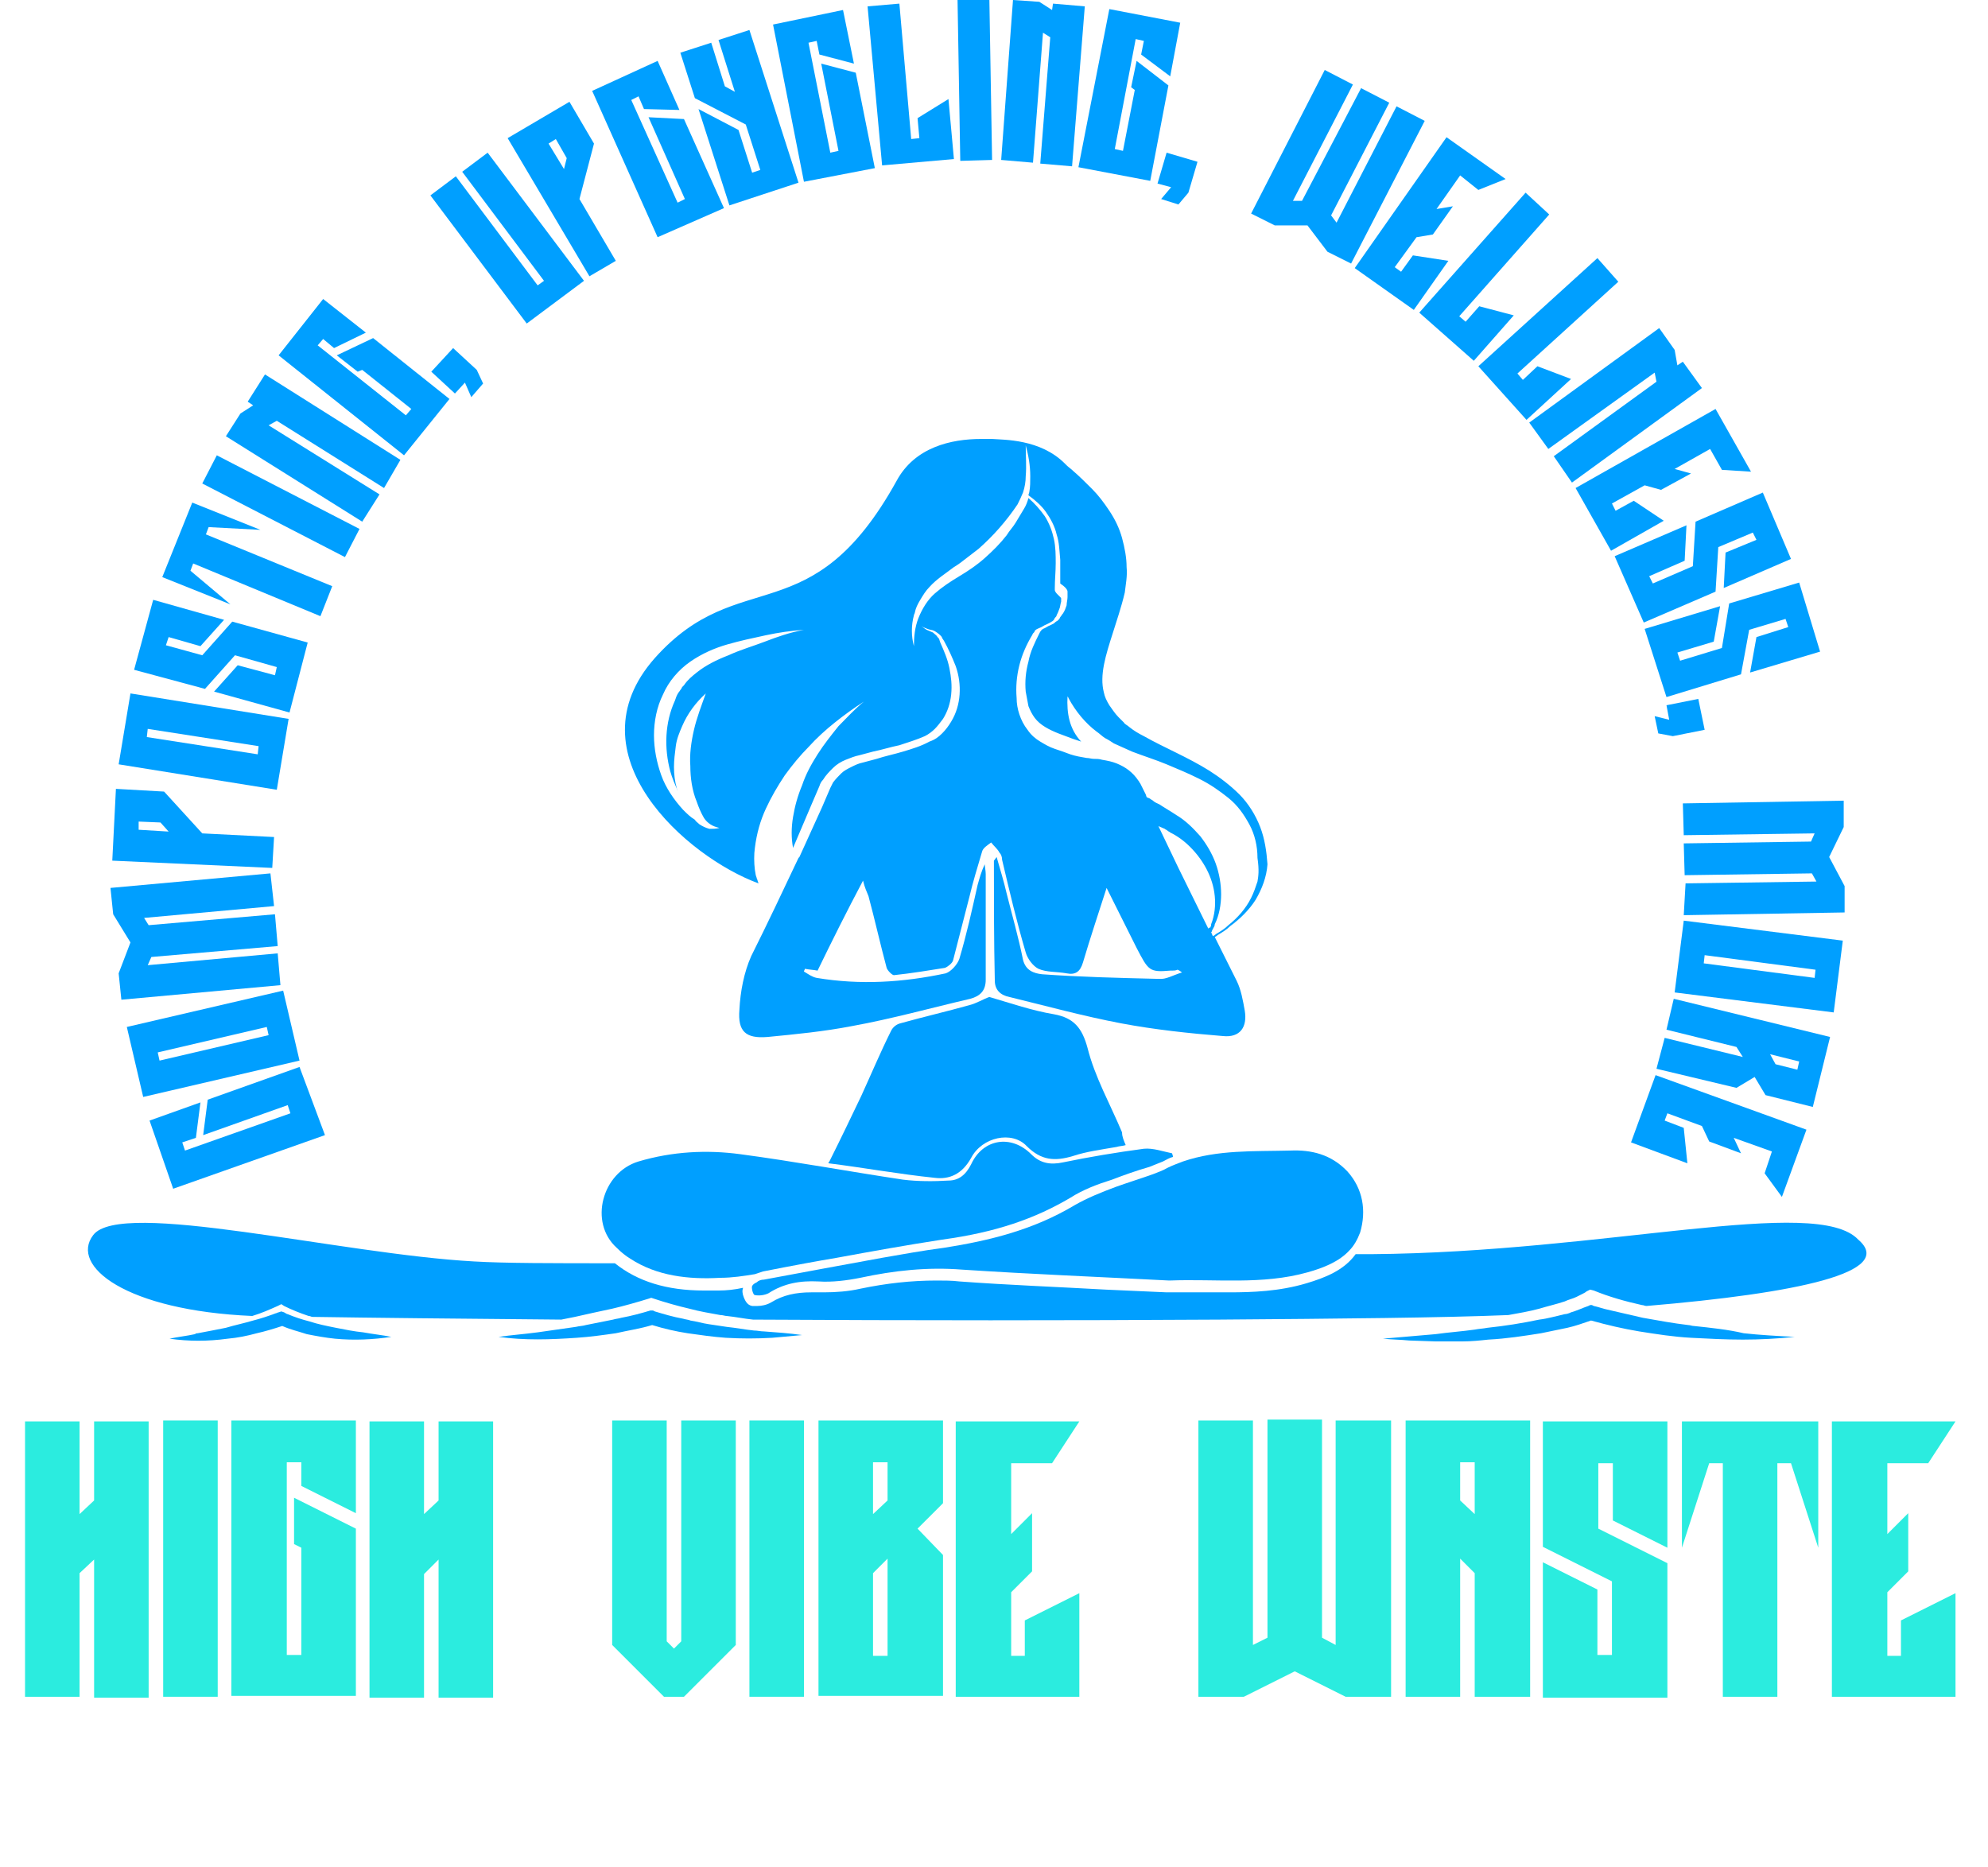 <svg xmlns="http://www.w3.org/2000/svg" version="1.1" xmlns:xlink="http://www.w3.org/1999/xlink" width="231" height="217"><svg width="231" height="217" viewBox="0 0 231 217" fill="none" xmlns="http://www.w3.org/2000/svg">
<g clip-path="url(#clip0_4694_5898)">
<path d="M37.76 131.907L20.123 138.138L17.377 130.217L23.291 128.105L22.763 132.223L21.179 132.751L21.496 133.702L33.747 129.372L33.43 128.421L23.608 131.907L24.136 127.788L34.803 123.986L37.76 131.907Z" fill="#009FFF"></path>
<path d="M34.803 123.247L16.638 127.471L14.737 119.339L32.902 115.115L34.803 123.247ZM18.328 122.296L18.539 123.247L31.212 120.29L31.001 119.339L18.328 122.296Z" fill="#009FFF"></path>
<path d="M31.846 105.293L16.744 106.666L17.272 107.511L31.951 106.243L32.268 109.94L17.588 111.207L17.166 112.158L32.268 110.785L32.585 114.481L14.103 116.171L13.787 113.108L15.159 109.517L13.153 106.243L12.836 103.181L31.423 101.491L31.846 105.293Z" fill="#009FFF"></path>
<path d="M31.635 100.857L13.047 100.012L13.47 91.669L19.067 91.986L23.503 96.844L31.846 97.267L31.635 100.857ZM18.645 95.577L16.11 95.471V96.422L19.595 96.633L18.645 95.577Z" fill="#009FFF"></path>
<path d="M32.163 91.775L13.787 88.818L15.159 80.58L33.536 83.537L32.163 91.775ZM17.166 84.699L17.061 85.65L29.945 87.656L30.05 86.706L17.166 84.699Z" fill="#009FFF"></path>
<path d="M33.641 82.798L24.876 80.369L27.621 77.306L31.951 78.468L32.163 77.518L27.305 76.145L23.82 80.052L15.582 77.834L17.8 69.702L26.037 72.026L23.291 75.088L19.595 74.032L19.278 74.983L23.503 76.145L26.988 72.237L35.753 74.666L33.641 82.798Z" fill="#009FFF"></path>
<path d="M22.341 58.402L30.262 61.571L24.242 61.254L23.925 62.099L38.605 68.118L37.232 71.603L22.447 65.478L22.13 66.323L26.777 70.231L18.856 67.062L22.341 58.402Z" fill="#009FFF"></path>
<path d="M40.083 64.739L23.503 56.184L25.192 52.91L41.773 61.465L40.083 64.739Z" fill="#009FFF"></path>
<path d="M44.625 56.712L32.163 48.897L31.212 49.425L44.097 57.452L42.09 60.62L26.248 50.693L27.938 48.052L29.417 47.102L28.783 46.679L30.79 43.511L46.526 53.438L44.625 56.712Z" fill="#009FFF"></path>
<path d="M46.948 52.91L32.374 41.293L37.549 34.746L42.512 38.653L38.816 40.449L37.549 39.392L36.915 40.132L47.159 48.264L47.793 47.524L42.09 42.983L41.562 43.194L39.133 41.293L43.357 39.287L52.228 46.363L46.948 52.91Z" fill="#009FFF"></path>
<path d="M54.763 46.151L54.024 44.462L52.862 45.729L50.116 43.194L52.651 40.449L55.397 42.983L56.136 44.567L54.763 46.151Z" fill="#009FFF"></path>
<path d="M61.205 37.597L50.011 22.706L52.968 20.488L62.473 33.161L63.212 32.633L53.707 19.96L56.664 17.742L67.859 32.633L61.205 37.597Z" fill="#009FFF"></path>
<path d="M68.492 32.105L58.987 16.053L66.169 11.828L69.02 16.686L67.331 23.128L71.555 30.31L68.492 32.105ZM65.852 18.376L64.585 16.158L63.74 16.686L65.535 19.643L65.852 18.376Z" fill="#009FFF"></path>
<path d="M76.413 27.564L68.809 10.561L76.413 7.076L78.948 12.779L74.829 12.673L74.195 11.195L73.35 11.617L78.737 23.551L79.581 23.128L75.357 13.624L79.476 13.835L84.123 24.185L76.413 27.564Z" fill="#009FFF"></path>
<path d="M84.756 23.868L81.166 12.673L85.812 15.102L87.397 20.066L88.347 19.749L86.657 14.469L80.743 11.406L79.053 6.125L82.644 4.964L84.228 10.033L85.39 10.667L83.489 4.647L87.08 3.485L92.783 21.228L84.756 23.868Z" fill="#009FFF"></path>
<path d="M93.416 21.122L89.826 2.851L97.957 1.162L99.225 7.393L95.212 6.337L94.895 4.752L93.944 4.964L96.479 17.742L97.43 17.531L95.423 7.393L99.436 8.449L101.654 19.538L93.416 21.122Z" fill="#009FFF"></path>
<path d="M104.505 0.422L105.878 16.158L106.829 16.053L106.617 13.729L110.208 11.511L110.842 18.482L102.499 19.221L100.809 0.739L104.505 0.422Z" fill="#009FFF"></path>
<path d="M111.581 18.693L111.264 3.67314e-06L114.961 -0.106L115.278 18.587L111.581 18.693Z" fill="#009FFF"></path>
<path d="M120.875 19.01L122.037 4.33L121.192 3.802L120.03 18.904L116.334 18.587L117.707 7.62939e-06L120.769 0.211L122.248 1.162L122.353 0.422L126.05 0.739L124.571 19.327L120.875 19.01Z" fill="#009FFF"></path>
<path d="M125.31 19.432L128.901 1.056L137.139 2.64L135.977 8.871L132.597 6.337L132.914 4.752L131.964 4.541L129.535 17.32L130.485 17.531L131.858 10.455L131.436 10.139L132.069 7.076L135.766 9.927L133.654 21.016L125.31 19.432Z" fill="#009FFF"></path>
<path d="M134.921 23.128L136.083 21.756L134.499 21.333L135.555 17.742L139.145 18.799L138.089 22.389L136.928 23.762L134.921 23.128Z" fill="#009FFF"></path>
<path d="M154.248 29.254L151.924 26.191H148.122L145.376 24.818L153.931 8.132L157.205 9.822L150.234 23.34H151.29L158.155 10.244L161.429 11.934L154.67 25.029L155.304 25.874L162.274 12.356L165.548 14.046L156.993 30.627L154.248 29.254Z" fill="#009FFF"></path>
<path d="M169.667 20.383L166.921 24.29L168.822 23.973L166.498 27.247L164.597 27.564L162.063 31.049L162.802 31.577L164.175 29.676L168.294 30.31L164.28 36.013L157.416 31.155L168.082 15.947L174.947 20.805L171.779 22.072L169.667 20.383Z" fill="#009FFF"></path>
<path d="M180.016 24.924L169.561 36.752L170.3 37.386L171.884 35.59L175.897 36.647L171.251 41.927L164.914 36.33L177.27 22.389L180.016 24.924Z" fill="#009FFF"></path>
<path d="M188.043 32.739L176.32 43.406L176.954 44.145L178.643 42.561L182.551 44.039L177.376 48.792L171.779 42.561L185.614 29.993L188.043 32.739Z" fill="#009FFF"></path>
<path d="M180.544 53.016L192.478 44.356L192.267 43.3L179.911 52.171L177.693 49.108L192.795 38.125L194.59 40.66L194.907 42.455L195.541 42.033L197.759 45.095L182.657 56.079L180.544 53.016Z" fill="#009FFF"></path>
<path d="M198.709 52.171L194.59 54.495L196.491 55.023L193.006 56.924L191.105 56.396L187.303 58.508L187.726 59.353L189.838 58.191L193.323 60.514L187.198 63.999L183.079 56.712L199.343 47.524L203.462 54.812L200.082 54.6L198.709 52.171Z" fill="#009FFF"></path>
<path d="M187.62 64.633L195.963 61.042L195.752 65.161L191.633 66.957L192.056 67.802L196.703 65.795L197.019 60.62L204.835 57.24L208.108 64.95L200.293 68.329L200.505 64.211L204.095 62.732L203.673 61.887L199.66 63.577L199.343 68.752L191 72.343L187.62 64.633Z" fill="#009FFF"></path>
<path d="M191.105 73.082L199.871 70.442L199.132 74.561L194.907 75.828L195.224 76.778L200.082 75.3L200.927 70.125L209.059 67.696L211.488 75.722L203.356 78.151L204.095 74.032L207.792 72.871L207.475 71.92L203.25 73.188L202.3 78.362L193.64 81.003L191.105 73.082Z" fill="#009FFF"></path>
<path d="M192.267 83.221L193.957 83.643L193.64 81.953L197.336 81.214L198.076 84.805L194.379 85.544L192.689 85.227L192.267 83.221Z" fill="#009FFF"></path>
<path d="M195.858 102.653L211.066 102.441L210.537 101.491L195.752 101.702L195.647 98.006L210.432 97.795L210.854 96.844L195.647 97.055L195.541 93.359L214.234 93.042V96.105L212.544 99.59L214.339 102.97V106.032L195.647 106.349L195.858 102.653Z" fill="#009FFF"></path>
<path d="M195.647 106.983L214.128 109.306L213.072 117.649L194.59 115.326L195.647 106.983ZM210.854 113.636L210.96 112.686L198.076 110.996L197.97 111.946L210.854 113.636Z" fill="#009FFF"></path>
<path d="M193.429 120.606L202.511 122.824L201.772 121.662L193.64 119.656L194.485 116.065L212.65 120.501L210.643 128.633L205.151 127.26L203.884 125.148L201.772 126.415L192.478 124.197L193.429 120.606ZM206.313 123.669L208.848 124.303L209.059 123.352L205.679 122.507L206.313 123.669Z" fill="#009FFF"></path>
<path d="M205.891 133.808L201.455 132.223L202.3 134.019L198.604 132.646L197.759 130.85L193.746 129.372L193.429 130.217L195.646 131.062L196.069 135.18L189.521 132.751L192.373 124.936L209.904 131.273L207.052 139.088L205.046 136.342L205.891 133.808Z" fill="#009FFF"></path>
<path d="M133.654 87.656C133.548 87.656 133.442 87.55 133.337 87.55C131.436 86.389 129.324 85.438 127.106 85.016C128.373 86.283 129.64 87.445 130.908 88.712C131.753 88.607 132.703 88.29 133.654 87.656Z" fill="url(#paint0_linear_4694_5898)"></path>
<path d="M106.301 78.996C106.406 78.996 106.406 78.996 106.512 78.996C106.618 78.891 106.829 78.679 106.934 78.574C107.568 77.834 108.202 76.673 108.307 75.722C108.518 74.349 108.624 73.082 108.835 71.709C108.096 71.392 107.462 70.97 106.829 70.442C106.406 70.231 105.984 70.125 105.561 70.019C103.872 69.808 102.182 69.702 100.492 69.491C99.33 69.386 97.746 70.653 97.852 71.815C97.852 72.026 98.063 72.132 98.169 72.237C98.802 72.554 99.542 72.871 100.175 73.188C100.598 73.399 101.337 73.399 101.231 73.927C101.126 74.349 100.492 74.666 99.964 74.877C99.859 74.877 99.647 74.877 99.436 74.877C98.274 74.455 97.852 73.399 97.43 72.448C97.218 71.92 97.007 71.709 96.373 71.92C95.74 72.132 95.74 72.554 95.845 73.082C96.056 73.716 96.056 74.244 95.951 74.877C95.951 75.194 95.74 75.617 95.423 75.722C95.106 75.828 94.895 75.405 94.684 75.194C94.261 74.877 94.156 74.455 93.944 73.927C93.627 73.082 93.311 72.343 92.677 71.815C92.36 71.498 88.558 69.808 88.136 69.808C87.08 69.808 86.024 70.547 85.812 71.709C85.601 72.659 86.657 72.343 87.08 72.659H87.185C88.241 73.504 88.981 74.772 90.459 74.983C90.776 75.088 90.882 75.617 90.882 76.039C90.882 76.462 90.459 76.25 90.248 76.25C87.713 75.405 85.179 74.561 82.644 73.716C82.538 73.61 82.433 73.504 82.327 73.504C79.793 72.659 77.997 70.97 77.047 68.435V68.329C76.308 66.957 75.674 66.745 74.301 67.379C73.984 67.485 73.667 67.696 73.35 67.907C72.4 68.435 71.45 68.858 70.393 69.174C69.549 69.386 69.126 69.914 69.232 70.864C69.337 72.026 69.02 72.343 67.859 72.554C67.647 72.554 67.436 72.659 67.331 72.659C66.169 72.976 65.324 73.821 65.219 74.983C65.113 75.828 65.007 76.673 65.007 77.623C65.007 78.574 64.585 78.679 63.951 78.574C63.318 78.468 62.684 78.362 61.945 78.468C62.473 79.418 63.106 79.947 64.162 79.947C65.535 79.947 66.803 80.158 68.176 80.158C70.182 80.158 71.766 80.791 72.717 82.692C72.928 83.221 73.245 83.749 73.456 84.277C73.562 84.805 73.667 85.438 73.773 85.966C75.04 86.6 76.308 87.339 77.469 88.079C80.215 89.663 82.961 91.564 85.918 94.204C89.192 97.055 92.043 100.118 94.472 103.603C94.05 101.069 93.839 98.534 93.627 95.999C93.522 93.359 94.367 91.247 96.373 89.346L97.746 88.079C98.486 87.445 99.119 86.706 99.859 86.072C99.647 84.593 99.753 83.221 100.387 81.848C101.231 80.052 102.182 78.362 103.132 76.673C104.083 75.088 103.977 74.772 102.604 73.821C102.604 73.821 102.604 73.716 102.604 73.61C103.977 73.504 105.456 73.082 106.723 74.138C108.096 75.828 107.568 77.412 106.089 78.996C105.984 78.996 106.089 78.996 106.301 78.996Z" fill="url(#paint1_linear_4694_5898)"></path>
<path d="M46.737 78.151C47.476 75.828 48.426 73.61 49.271 71.392C50.011 69.28 51.278 67.485 52.334 65.584C54.552 61.782 57.087 58.191 59.938 54.812C61.1 53.438 62.473 52.277 63.529 50.798C64.057 50.165 64.585 49.637 65.219 49.214C65.641 48.897 66.169 48.897 66.486 49.32C67.225 50.27 67.647 51.96 66.486 52.805C66.063 53.122 65.641 53.65 65.219 54.072C64.69 54.6 64.479 55.234 64.902 55.868C65.746 57.346 65.324 58.613 64.479 59.775C63.74 60.831 63.212 61.993 62.684 63.049C62.367 63.577 62.578 63.894 63.001 64.211C63.951 65.056 64.902 65.584 66.275 65.372C67.12 65.267 67.436 65.689 67.331 66.534C67.225 67.273 67.014 68.013 66.908 68.752C68.175 68.435 69.126 67.696 69.654 66.64C70.605 64.844 71.555 63.049 72.4 61.254C72.822 60.409 72.928 59.564 72.611 58.719C72.294 57.874 72.611 57.346 73.35 56.924C74.09 56.501 74.829 55.973 75.568 55.551C76.096 55.234 76.308 54.812 76.096 54.178C75.674 53.227 75.991 52.488 76.941 52.066C77.258 51.96 77.469 51.749 77.68 51.643C78.631 51.221 79.793 50.798 79.581 49.531C79.37 48.158 80.004 47.63 81.06 47.313C81.271 47.208 81.482 47.102 81.694 46.996C82.855 46.257 84.123 45.94 84.968 44.673C85.707 43.617 87.397 43.617 88.136 44.356C88.241 44.673 88.453 44.673 88.769 44.673C91.621 44.779 94.05 44.039 96.162 41.927C97.746 40.66 99.647 40.026 101.654 39.92C102.921 39.815 103.872 39.181 104.4 37.914C104.717 37.175 105.245 36.963 105.984 37.069C106.618 37.175 107.251 37.386 107.99 37.492C108.202 37.703 108.413 37.492 108.624 37.492C110.947 38.125 113.165 38.864 115.489 39.604C116.017 39.815 116.545 39.92 116.439 40.66C116.439 40.871 116.545 41.399 116.862 41.188C117.601 40.871 118.551 40.765 118.974 39.92C119.079 39.604 119.291 39.392 119.607 39.392C121.086 40.132 121.086 40.237 119.819 41.188C118.868 41.927 117.918 42.666 116.967 43.511C116.756 43.722 116.334 43.828 116.862 44.251C118.023 45.095 119.079 46.046 120.664 46.151C121.825 46.257 122.987 46.363 124.149 46.468C125.838 46.574 127.528 47.208 128.796 48.369C130.274 49.637 131.858 49.953 133.654 49.637C134.393 49.531 135.132 49.531 135.132 48.369C135.132 47.841 135.449 47.419 135.871 47.102C136.188 46.785 136.611 46.468 137.139 46.046C134.604 45.307 132.386 44.567 130.168 43.934C129.535 43.722 128.69 43.722 129.429 42.666C129.64 42.455 129.324 42.244 129.218 42.033C129.112 41.716 128.69 41.61 128.796 41.188C129.429 41.082 130.063 41.082 130.591 41.188C131.119 41.293 131.647 41.505 132.175 41.399C133.337 41.188 134.287 41.822 134.815 42.772C135.238 43.406 135.766 43.934 136.399 44.356C137.984 45.307 139.145 46.574 139.885 48.158C140.624 49.637 141.574 50.904 143.37 51.115C144.426 51.643 145.376 52.277 146.116 53.227C146.749 54.072 146.96 55.128 147.277 56.079C147.7 57.24 148.333 57.663 149.601 57.557C150.234 57.452 150.868 57.346 151.502 57.24C152.558 57.135 153.086 57.452 153.297 58.613C153.403 59.142 153.191 59.564 152.98 59.986C152.558 61.148 152.98 62.31 154.036 62.838C154.459 63.049 154.881 63.26 155.198 63.577C156.148 64.633 157.31 65.161 158.683 65.267C159.106 65.267 159.317 65.267 159.634 64.95C160.584 63.894 160.478 62.732 160.373 61.465C160.373 61.042 160.162 60.726 160.478 60.198C161.007 61.465 160.795 62.521 160.795 63.683C160.795 64.633 160.901 65.584 161.746 66.217C161.957 66.534 162.168 66.851 162.379 67.062C164.597 68.963 165.653 71.498 166.498 74.244C168.188 79.63 171.251 83.96 175.686 87.445C176.742 88.184 177.798 88.712 179.066 88.712H179.171C179.594 88.712 180.016 88.712 180.333 88.607C181.072 88.501 181.495 88.079 181.6 87.339C181.812 86.283 182.023 85.333 182.234 84.277C182.34 83.749 182.445 83.326 182.973 83.009C183.501 84.91 183.713 86.811 184.029 88.712C185.825 88.712 187.515 88.818 189.204 88.923C188.993 87.022 188.571 85.121 188.254 83.221C187.409 79.524 186.458 75.828 184.98 72.343C184.98 72.132 184.874 71.92 184.874 71.815C181.072 61.993 175.369 53.333 167.977 45.835C166.498 44.356 165.02 42.772 163.33 41.61C163.224 41.293 163.013 41.188 162.802 41.082C162.485 40.871 162.274 40.66 161.957 40.449C161.957 40.132 161.64 40.132 161.535 39.92C159 37.914 156.36 36.013 153.508 34.323C150.446 32.528 147.277 30.732 143.898 29.465C143.37 29.254 142.842 28.937 142.314 28.726C138.617 27.353 134.921 26.086 131.119 25.346C127.951 24.502 124.677 23.973 121.403 23.762C120.347 23.34 119.291 23.762 118.235 23.34C115.594 23.34 113.06 23.34 110.419 23.34C109.363 23.445 108.202 23.551 107.146 23.762C103.238 23.973 99.33 24.818 95.528 25.769C92.677 26.508 89.931 27.353 87.185 28.409C83.806 29.676 80.532 31.155 77.469 33.056C75.568 33.901 73.879 35.168 72.083 36.33C69.232 38.231 66.486 40.237 64.057 42.666C61.733 44.462 59.832 46.574 57.826 48.792C54.235 52.805 51.067 57.135 48.426 61.887C47.476 63.26 46.842 64.739 46.103 66.217C44.413 69.702 42.935 73.399 41.879 77.201C42.618 77.306 43.357 77.306 44.096 77.412C44.625 77.94 45.681 78.046 46.737 78.151Z" fill="url(#paint2_linear_4694_5898)"></path>
<path d="M109.575 63.26C109.68 61.993 110.736 61.042 112.004 60.937L115.066 60.726H115.278C116.65 60.726 117.707 61.782 117.918 63.049C118.023 64.316 118.129 65.478 118.34 66.745C118.551 68.752 118.763 70.864 119.079 72.976C119.185 72.976 119.185 73.082 119.291 73.082C120.664 73.716 122.142 74.349 123.515 73.61C125.099 72.765 126.472 71.392 128.056 70.231C127.211 69.914 126.578 70.019 125.944 70.019C124.254 70.019 123.515 69.491 122.987 67.802C122.565 66.428 122.142 64.95 121.72 63.577C121.403 62.627 121.403 61.676 121.931 60.726C122.459 59.775 121.825 57.769 120.98 57.346C118.868 56.396 116.862 55.445 114.538 55.128C113.165 54.917 111.898 55.128 110.525 55.023C109.575 54.917 108.624 54.495 107.568 54.6C107.357 54.6 107.251 54.495 107.04 54.6C104.822 55.34 102.604 56.079 101.759 58.613C101.443 59.564 100.809 59.669 100.175 59.036C99.859 58.719 99.647 58.613 99.225 58.93C98.274 59.564 97.43 60.198 96.479 60.831C96.162 61.042 95.845 61.254 96.373 61.676C96.796 62.099 97.218 62.627 97.113 63.26C96.796 65.267 97.852 66.428 99.753 66.851C99.859 66.851 99.964 66.957 100.07 66.957C101.548 67.59 101.654 68.013 101.548 65.795C101.548 64.844 101.337 63.894 101.654 63.049C101.759 62.627 101.971 62.31 102.288 62.943C103.449 64.739 105.139 65.372 107.146 65.372C107.885 65.584 108.624 65.795 109.363 66.006C109.363 65.161 109.469 64.211 109.575 63.26Z" fill="url(#paint3_linear_4694_5898)"></path>
<path d="M145.376 55.868C145.271 55.234 145.165 54.6 144.954 54.072C144.637 52.805 144.215 52.488 142.842 52.382C140.518 52.171 138.195 52.171 135.977 51.432C135.66 51.326 135.238 51.326 134.921 51.538C134.604 51.749 134.182 51.96 134.71 52.488C136.188 54.178 137.667 55.868 139.251 57.557C140.201 58.508 142.102 58.613 143.37 57.769C142.314 57.135 141.257 56.501 139.99 55.762C141.997 55.656 143.686 55.973 145.376 55.868Z" fill="url(#paint4_linear_4694_5898)"></path>
<path d="M128.373 61.042C128.796 60.092 129.007 59.036 129.007 57.98C129.007 56.501 128.901 55.973 128.267 55.762C127.317 55.34 125.838 55.656 125.205 56.607C124.677 57.346 124.466 58.191 123.832 58.93C123.621 59.142 123.832 59.247 123.938 59.458C124.571 60.198 125.099 60.937 125.838 61.676C126.683 62.521 127.951 62.204 128.373 61.042Z" fill="url(#paint5_linear_4694_5898)"></path>
<path d="M191.317 151.761C191.105 151.761 191 151.656 190.788 151.656C188.888 151.233 186.987 150.705 185.191 149.966L184.769 149.86L184.346 150.071C184.241 150.177 184.029 150.283 183.818 150.388C183.607 150.494 183.396 150.6 183.185 150.705C182.762 150.916 182.234 151.022 181.812 151.233C180.861 151.55 179.911 151.761 178.855 152.078C177.693 152.395 176.426 152.606 175.264 152.817C167.66 153.134 155.62 153.24 141.68 153.345C124.994 153.451 105.561 153.451 87.502 153.345C86.446 153.24 85.496 153.029 84.439 152.923C84.228 152.923 84.017 152.817 83.7 152.817C82.538 152.606 81.271 152.395 80.109 152.078C78.737 151.761 77.258 151.339 75.991 150.916L75.674 150.811L75.357 150.916C73.984 151.339 72.506 151.761 71.133 152.078C69.654 152.395 68.176 152.712 66.803 153.029C66.275 153.134 65.746 153.24 65.219 153.345C53.179 153.24 42.935 153.134 36.281 153.029C36.176 153.029 36.07 152.923 35.859 152.923C34.908 152.606 33.852 152.184 33.008 151.761L32.691 151.55L32.268 151.761C31.318 152.184 30.367 152.606 29.311 152.923C14.631 152.289 8.084 147.114 10.829 143.524C13.998 139.299 39.555 145.741 55.08 146.586C58.565 146.798 64.268 146.798 71.45 146.798C74.09 148.91 77.469 149.966 81.799 149.966C82.327 149.966 82.855 149.966 83.489 149.966C84.439 149.966 85.39 149.86 86.341 149.649C86.235 149.966 86.235 150.283 86.446 150.811C86.552 151.022 86.763 151.656 87.397 151.761C87.608 151.761 87.819 151.761 88.03 151.761C88.453 151.761 89.086 151.656 89.614 151.339C90.987 150.494 92.466 150.177 94.261 150.177C94.472 150.177 94.684 150.177 94.895 150.177C95.212 150.177 95.423 150.177 95.74 150.177C97.113 150.177 98.591 150.071 99.964 149.755C103.027 149.121 105.878 148.804 108.835 148.804C109.68 148.804 110.631 148.804 111.476 148.91C117.179 149.332 122.881 149.543 128.479 149.86C130.802 149.966 133.231 150.071 135.555 150.177C136.083 150.177 136.611 150.177 137.244 150.177C138.195 150.177 139.145 150.177 139.99 150.177C140.941 150.177 141.891 150.177 142.842 150.177C145.482 150.177 148.65 150.071 151.818 149.121C153.931 148.487 156.148 147.642 157.521 145.741C158.155 145.741 158.683 145.741 159.317 145.741C186.564 145.53 211.066 138.877 215.924 144.052C220.359 147.854 208.848 150.283 191.317 151.761Z" fill="#009FFF"></path>
<path d="M42.196 154.824C41.139 154.718 40.083 154.507 39.027 154.296C37.971 154.085 36.915 153.873 35.965 153.557C35.12 153.345 34.169 153.029 33.43 152.712C33.324 152.712 33.219 152.606 33.008 152.5L32.691 152.395L32.374 152.5C32.268 152.5 32.163 152.606 32.057 152.606C31.212 152.923 30.262 153.24 29.417 153.451C28.361 153.768 27.305 153.979 26.248 154.296C25.192 154.507 24.136 154.718 22.975 154.93C22.869 154.93 22.763 154.93 22.658 155.035C21.707 155.246 20.651 155.352 19.701 155.563C21.919 155.88 24.136 155.88 26.46 155.563C27.621 155.458 28.677 155.246 29.839 154.93C30.79 154.718 31.846 154.401 32.796 154.085C33.747 154.507 34.697 154.718 35.648 155.035C36.704 155.246 37.866 155.458 38.922 155.563C41.139 155.774 43.357 155.669 45.469 155.352C44.413 155.141 43.357 155.035 42.196 154.824Z" fill="#009FFF"></path>
<path d="M93.205 155.141C92.043 155.246 90.882 155.352 89.72 155.458C87.925 155.563 86.129 155.563 84.334 155.458C82.855 155.352 81.377 155.141 79.898 154.93C78.525 154.718 77.152 154.401 75.779 153.979C74.407 154.401 72.928 154.613 71.555 154.93C70.077 155.141 68.598 155.352 67.014 155.458C63.951 155.669 60.994 155.774 57.931 155.352C59.41 155.141 60.889 155.035 62.473 154.824C63.951 154.613 65.43 154.401 66.908 154.19C67.331 154.085 67.753 154.085 68.07 153.979C69.126 153.768 70.182 153.557 71.238 153.345C71.555 153.24 71.872 153.24 72.189 153.134C73.35 152.923 74.512 152.606 75.568 152.289H75.779H75.885L76.096 152.395C77.152 152.712 78.209 153.029 79.37 153.24C79.687 153.345 80.004 153.345 80.215 153.451C80.954 153.557 81.588 153.768 82.327 153.873C83.067 153.979 83.7 154.085 84.439 154.19C85.496 154.296 86.552 154.507 87.608 154.613C88.03 154.613 88.347 154.718 88.769 154.718C90.248 154.824 91.727 154.929 93.205 155.141Z" fill="#009FFF"></path>
<path d="M196.808 154.085C196.597 154.085 196.386 153.979 196.175 153.979C194.379 153.768 192.689 153.451 190.894 153.134C189.521 152.817 188.148 152.5 186.775 152.184C186.247 152.078 185.719 151.867 185.191 151.761L184.98 151.656H184.874H184.769L184.558 151.761C183.924 151.972 183.29 152.289 182.551 152.5C182.34 152.606 182.023 152.712 181.812 152.712C180.861 152.923 179.805 153.24 178.855 153.345C176.848 153.768 174.841 154.085 172.835 154.296C172.307 154.401 171.884 154.401 171.356 154.507C169.878 154.718 168.294 154.824 166.815 155.035L160.69 155.563C161.746 155.669 162.696 155.669 163.752 155.774L166.815 155.88H169.878C170.934 155.88 171.99 155.774 172.94 155.669C175.053 155.563 177.059 155.246 179.066 154.93C180.122 154.718 181.072 154.507 182.128 154.296C183.079 154.085 183.924 153.768 184.874 153.451C186.775 153.979 188.571 154.401 190.472 154.718C192.478 155.035 194.485 155.352 196.491 155.458C198.498 155.563 200.505 155.669 202.511 155.669C204.518 155.669 206.524 155.563 208.531 155.352C206.524 155.246 204.518 155.141 202.617 154.93C200.821 154.507 198.815 154.296 196.808 154.085Z" fill="#009FFF"></path>
<path d="M136.294 134.441C135.871 134.547 135.555 134.758 135.132 134.969C134.604 135.18 134.076 135.392 133.548 135.603C132.069 136.025 130.591 136.553 129.218 137.081C127.528 137.61 125.839 138.243 124.36 139.194C120.241 141.623 115.7 143.207 109.469 144.052C105.35 144.685 101.231 145.425 97.218 146.164C95.951 146.375 94.789 146.586 93.627 146.798C91.938 147.114 90.248 147.431 88.664 147.748C88.347 147.854 88.03 147.959 87.713 148.065C86.446 148.276 85.073 148.487 83.7 148.487C80.004 148.699 76.308 148.276 73.245 146.27C72.717 145.953 72.189 145.53 71.661 145.002C68.387 142.045 69.971 136.237 74.195 134.969C78.103 133.808 82.116 133.596 86.024 134.124C92.36 134.969 98.591 136.131 104.928 137.081C106.618 137.293 108.519 137.293 110.208 137.187C111.37 137.187 112.215 136.553 112.849 135.286C114.221 132.329 117.495 131.801 119.819 134.124C120.875 135.18 122.037 135.392 123.515 135.075C126.578 134.441 129.746 133.913 132.914 133.491C133.97 133.385 135.132 133.808 136.188 134.019C136.294 134.336 136.294 134.336 136.294 134.441Z" fill="#009FFF"></path>
<path d="M158.049 143.207C157.733 144.052 157.31 144.791 156.782 145.319C155.62 146.586 153.825 147.326 151.924 147.854C146.644 149.332 141.258 148.593 135.871 148.804C127.739 148.382 119.819 148.065 111.792 147.537C107.779 147.22 103.872 147.642 99.964 148.487C98.38 148.804 96.69 149.015 95.106 148.91C92.994 148.804 91.093 149.121 89.297 150.283C88.875 150.494 88.241 150.6 87.713 150.494C87.502 150.494 87.291 149.649 87.397 149.438C87.502 149.227 87.713 149.121 87.925 149.015C88.136 148.804 88.453 148.699 88.769 148.699C93.311 147.854 97.852 147.009 102.499 146.164C104.928 145.741 107.251 145.319 109.68 145.002C115.066 144.157 120.136 142.89 124.888 140.039C126.367 139.194 127.951 138.56 129.64 137.926C131.119 137.398 132.492 136.976 133.97 136.448C134.499 136.237 135.132 136.025 135.66 135.709C136.294 135.392 136.928 135.18 137.456 134.969C141.469 133.596 145.693 133.808 149.918 133.702C152.347 133.596 154.67 134.124 156.571 136.131C158.366 138.138 158.789 140.672 158.049 143.207Z" fill="#009FFF"></path>
<path d="M130.802 133.068C130.485 133.174 130.063 133.174 129.746 133.28C127.951 133.596 126.261 133.808 124.677 134.336C122.565 134.969 120.98 134.864 119.291 133.174C117.601 131.379 114.116 132.118 112.848 134.547C111.792 136.448 110.314 137.081 108.624 136.87C104.505 136.448 100.492 135.709 96.268 135.18C96.268 135.075 96.268 135.075 96.373 134.969C97.746 132.223 98.908 129.794 100.07 127.365C101.231 124.831 102.288 122.296 103.555 119.761C103.766 119.339 104.188 119.022 104.611 118.917C107.251 118.177 109.997 117.544 112.637 116.804C113.482 116.593 114.327 116.065 114.961 115.854C117.495 116.593 119.924 117.438 122.459 117.86C124.782 118.283 125.733 119.445 126.367 121.768C127.211 125.148 129.007 128.316 130.38 131.59C130.38 132.118 130.591 132.54 130.802 133.068Z" fill="#009FFF"></path>
<path d="M146.432 96.105C145.904 94.732 145.059 93.359 144.003 92.303C142.947 91.247 141.68 90.296 140.518 89.557C137.984 87.973 135.343 86.917 132.914 85.544C132.281 85.227 131.753 84.91 131.225 84.488C131.013 84.277 130.697 84.171 130.591 83.96C130.38 83.749 130.168 83.537 129.957 83.326C129.535 82.904 129.218 82.376 128.901 81.953C128.584 81.425 128.373 81.003 128.268 80.475C127.739 78.468 128.479 76.145 129.324 73.504C129.746 72.132 130.274 70.653 130.697 68.858C130.802 67.907 131.013 66.957 130.908 65.9C130.908 64.844 130.697 63.683 130.38 62.521C130.063 61.359 129.535 60.303 128.901 59.353C128.268 58.402 127.634 57.557 126.895 56.818C126.155 56.079 125.416 55.34 124.677 54.706C124.466 54.495 124.149 54.283 123.938 54.072C123.832 53.967 123.832 53.967 123.726 53.861C120.875 51.01 116.65 51.115 115.278 51.01C114.855 51.01 114.433 51.01 114.01 51.01C110.525 51.01 106.301 51.96 104.188 55.868C94.261 73.821 85.918 65.478 76.096 76.462C66.169 87.656 79.793 99.59 88.136 102.653L88.03 102.336C88.03 102.23 87.925 102.125 87.925 102.019L87.819 101.702L87.713 101.069C87.608 100.224 87.608 99.273 87.713 98.534C87.925 96.844 88.347 95.366 88.981 93.993C89.614 92.62 90.354 91.352 91.198 90.085C92.043 88.923 92.994 87.762 93.944 86.811C94.895 85.755 95.951 84.805 97.007 83.96C98.063 83.115 99.225 82.27 100.387 81.531C99.33 82.376 98.38 83.432 97.43 84.382C96.585 85.438 95.74 86.494 95 87.656C94.261 88.818 93.627 89.98 93.205 91.247C92.677 92.514 92.36 93.676 92.149 94.943C91.938 96.21 91.938 97.372 92.149 98.534C92.888 96.844 93.522 95.26 94.261 93.57L94.895 92.092L95.212 91.352C95.317 91.036 95.423 90.824 95.634 90.613C95.951 90.085 96.373 89.663 96.796 89.24C97.218 88.818 97.746 88.501 98.274 88.29C98.802 88.079 99.33 87.867 99.859 87.762L101.443 87.339C102.499 87.128 103.449 86.811 104.505 86.6C105.456 86.283 106.512 85.966 107.462 85.544C107.885 85.333 108.307 85.016 108.624 84.699C108.941 84.382 109.258 83.96 109.575 83.537C110.103 82.692 110.419 81.742 110.525 80.686C110.631 79.63 110.525 78.679 110.314 77.623C110.103 76.567 109.68 75.617 109.258 74.666L109.152 74.349C109.152 74.244 109.047 74.138 108.941 74.032C108.835 73.821 108.624 73.716 108.413 73.504C108.202 73.399 107.885 73.293 107.674 73.188C107.462 73.082 107.251 72.871 107.04 72.765C107.251 72.871 107.462 72.976 107.779 73.082C107.99 73.188 108.307 73.188 108.518 73.293C108.73 73.399 109.047 73.61 109.258 73.821C109.363 73.927 109.469 74.032 109.469 74.138L109.68 74.455C110.208 75.405 110.631 76.356 111.053 77.412C111.792 79.524 111.687 81.953 110.525 83.854C110.208 84.382 109.891 84.805 109.469 85.227C109.047 85.65 108.624 85.966 107.99 86.178C107.04 86.706 105.984 87.022 104.928 87.339C103.872 87.656 102.816 87.867 101.865 88.184L100.281 88.607C99.753 88.712 99.33 88.923 98.908 89.135C98.486 89.346 98.063 89.557 97.746 89.874C97.43 90.191 97.113 90.508 96.796 90.93C96.69 91.141 96.585 91.352 96.479 91.564L96.162 92.303L95.528 93.781C94.684 95.682 93.733 97.689 92.888 99.59L92.783 99.696C90.987 103.498 89.192 107.3 87.291 111.101C86.446 113.002 86.024 115.22 85.918 117.332C85.707 119.867 86.657 120.712 89.192 120.501C92.466 120.184 95.74 119.867 99.014 119.233C103.66 118.389 108.202 117.121 112.743 116.065C113.905 115.748 114.538 115.115 114.538 113.847C114.538 109.729 114.538 105.715 114.538 101.597C114.538 101.174 114.433 100.752 114.433 100.435C114.01 101.28 113.799 102.125 113.588 102.864C112.954 105.715 112.32 108.567 111.476 111.418C111.264 112.052 110.525 112.897 109.891 113.108C104.928 114.164 99.964 114.481 94.895 113.636C94.367 113.53 93.944 113.214 93.416 112.897C93.416 112.791 93.522 112.686 93.522 112.58C94.05 112.686 94.472 112.686 95 112.791C96.69 109.306 98.38 105.927 100.281 102.336C100.492 103.181 100.703 103.603 100.915 104.131C101.654 106.877 102.288 109.729 103.027 112.474C103.132 112.791 103.66 113.319 103.872 113.319C105.878 113.108 107.779 112.791 109.786 112.474C110.103 112.369 110.631 111.946 110.736 111.63C111.37 109.2 112.004 106.666 112.637 104.237C113.06 102.441 113.588 100.752 114.116 98.956C114.221 98.534 114.749 98.217 115.172 97.9C115.489 98.323 115.911 98.639 116.122 99.062C116.334 99.273 116.439 99.59 116.439 99.907C117.284 103.498 118.129 107.088 119.185 110.679C119.396 111.418 120.03 112.263 120.664 112.58C121.614 113.002 122.776 112.897 123.938 113.108C124.994 113.319 125.522 112.897 125.838 111.841C126.683 108.989 127.634 106.138 128.584 103.181C129.746 105.504 130.908 107.828 132.069 110.151C133.442 112.791 133.548 113.002 135.977 112.791C136.083 112.791 136.083 112.791 136.188 112.791C136.399 112.791 136.611 112.791 136.822 112.686C136.822 112.686 136.928 112.686 137.35 113.002C136.294 113.319 135.449 113.847 134.71 113.742C134.604 113.742 134.393 113.742 134.287 113.742C129.852 113.636 125.522 113.53 121.086 113.214C120.136 113.108 119.185 112.791 118.868 111.524C118.34 108.884 117.601 106.349 116.967 103.814C116.65 102.441 116.228 101.069 115.806 99.59C115.594 99.907 115.489 100.012 115.489 100.012C115.489 104.659 115.489 109.306 115.594 113.953C115.594 115.009 116.228 115.643 117.284 115.854C121.614 116.91 125.838 118.072 130.274 118.917C134.182 119.656 138.195 120.078 142.102 120.395C144.109 120.606 144.954 119.339 144.637 117.438C144.426 116.276 144.215 115.009 143.687 113.953C142.842 112.263 141.997 110.573 141.152 108.884C141.257 108.884 141.258 108.778 141.363 108.778L141.469 108.672C141.997 108.356 142.525 108.039 142.947 107.616C144.109 106.771 145.165 105.715 145.904 104.554C146.644 103.286 147.172 101.913 147.277 100.435C147.172 98.956 146.96 97.478 146.432 96.105ZM88.875 74.561C87.502 75.088 86.024 75.511 84.651 76.145C83.278 76.673 82.01 77.306 80.954 78.151C80.426 78.574 79.898 78.996 79.476 79.63L79.265 79.841L79.159 80.052C79.053 80.158 78.948 80.369 78.842 80.475C78.631 80.791 78.525 81.108 78.42 81.425C77.258 83.96 77.152 86.917 77.892 89.663C78.103 90.402 78.42 91.141 78.737 91.88C78.737 91.775 78.631 91.669 78.631 91.564C78.42 90.824 78.314 89.98 78.314 89.135C78.314 88.29 78.42 87.55 78.525 86.706C78.631 85.861 78.948 85.121 79.265 84.382C79.898 82.904 80.849 81.636 82.01 80.58C81.482 82.059 80.954 83.432 80.638 84.805C80.321 86.178 80.109 87.656 80.215 89.029C80.215 90.402 80.426 91.88 80.954 93.148C81.166 93.781 81.482 94.521 81.799 95.049C82.01 95.366 82.222 95.577 82.538 95.788C82.855 95.999 83.172 96.105 83.595 96.21C83.172 96.316 82.855 96.316 82.433 96.316C82.01 96.21 81.588 95.999 81.271 95.788C81.06 95.577 80.849 95.471 80.743 95.26C80.215 94.943 79.793 94.521 79.37 94.098C78.314 92.937 77.364 91.564 76.836 90.085C76.308 88.607 75.991 87.022 75.991 85.438C75.991 83.854 76.308 82.164 77.047 80.686C77.68 79.207 78.842 77.834 80.215 76.884C81.588 75.933 83.067 75.3 84.545 74.877C86.024 74.455 87.502 74.138 88.981 73.821C90.459 73.504 91.938 73.293 93.416 73.188C91.727 73.504 90.248 74.032 88.875 74.561ZM140.413 107.933C139.251 105.61 138.089 103.181 136.928 100.857C136.188 99.273 135.343 97.583 134.604 95.999C134.815 96.105 135.132 96.21 135.343 96.316C135.449 96.422 135.555 96.422 135.66 96.527C135.766 96.633 135.871 96.633 135.977 96.739C136.822 97.161 137.561 97.689 138.3 98.428C139.779 99.907 140.941 101.913 141.152 104.131C141.257 105.187 141.152 106.349 140.729 107.405C140.729 107.405 140.729 107.405 140.729 107.511C140.729 107.616 140.624 107.722 140.624 107.828C140.518 107.722 140.413 107.828 140.413 107.933ZM146.116 102.441C145.904 103.075 145.693 103.709 145.376 104.342C144.743 105.61 143.792 106.666 142.736 107.511C142.314 107.933 141.786 108.25 141.258 108.567L141.152 108.672C141.046 108.672 141.046 108.778 140.941 108.778C140.835 108.672 140.835 108.461 140.729 108.356C140.835 108.25 140.835 108.144 140.835 108.144C140.835 108.039 140.941 108.039 140.941 107.933C141.046 107.722 141.152 107.616 141.152 107.405C141.68 106.349 141.891 105.082 141.891 103.92C141.891 102.758 141.68 101.491 141.258 100.329C140.835 99.168 140.201 98.112 139.462 97.161C138.617 96.21 137.772 95.366 136.716 94.732C136.083 94.309 135.343 93.887 134.71 93.465C134.498 93.359 134.182 93.253 133.97 93.042C133.865 92.937 133.759 92.937 133.654 92.831C133.548 92.725 133.337 92.725 133.231 92.62L133.126 92.303L132.703 91.458L132.598 91.247L132.492 91.036C132.386 90.93 132.386 90.824 132.281 90.719C131.647 89.768 130.802 89.135 129.746 88.712C129.218 88.501 128.69 88.395 128.056 88.29C127.739 88.184 127.423 88.184 127.106 88.184C126.789 88.184 126.578 88.079 126.261 88.079C125.627 87.973 124.994 87.867 124.36 87.656C123.832 87.445 123.198 87.234 122.565 87.022C121.931 86.811 121.403 86.494 120.875 86.178C120.347 85.861 119.819 85.438 119.396 84.805C118.974 84.277 118.657 83.643 118.446 83.009C118.235 82.376 118.129 81.742 118.129 81.108C118.023 79.841 118.129 78.574 118.446 77.306C118.763 76.039 119.291 74.877 119.924 73.821L120.03 73.61L120.136 73.504C120.136 73.504 120.241 73.399 120.241 73.293C120.452 73.082 120.558 73.082 120.769 72.976C121.086 72.871 121.297 72.659 121.614 72.554L122.037 72.343C122.142 72.237 122.248 72.237 122.353 72.132L122.459 72.026L122.565 71.815C122.67 71.709 122.776 71.603 122.776 71.498C122.881 71.287 122.987 71.075 123.093 70.758C123.198 70.547 123.198 70.231 123.304 69.914V69.808C123.304 69.808 123.304 69.808 123.304 69.702V69.597C123.304 69.491 123.304 69.491 123.198 69.386C123.093 69.28 122.987 69.174 122.881 69.069C122.776 68.963 122.565 68.752 122.565 68.541V68.435V68.329C122.565 67.379 122.67 66.428 122.67 65.478C122.67 64.528 122.67 63.577 122.459 62.627C122.248 61.676 121.931 60.831 121.403 59.986C120.875 59.247 120.241 58.508 119.502 57.874C119.396 58.297 119.185 58.825 118.974 59.142C118.657 59.669 118.34 60.198 118.023 60.726C117.707 61.254 117.284 61.676 116.967 62.204C116.228 63.155 115.383 63.999 114.433 64.844C113.482 65.689 112.532 66.323 111.476 66.957C110.419 67.59 109.469 68.224 108.624 68.963C107.779 69.702 107.146 70.758 106.723 71.815C106.301 72.871 106.195 74.032 106.195 75.088C105.878 73.927 105.878 72.659 106.195 71.498C106.195 71.392 106.301 71.287 106.301 71.181C106.406 70.653 106.618 70.231 106.934 69.702C107.251 69.174 107.568 68.646 107.99 68.224C108.835 67.273 109.891 66.64 110.842 65.9C111.37 65.584 111.792 65.267 112.32 64.844C112.743 64.528 113.271 64.105 113.693 63.788C114.538 63.049 115.383 62.204 116.122 61.359C116.862 60.514 117.601 59.564 118.235 58.613C118.446 58.191 118.657 57.769 118.868 57.24C119.079 56.607 119.185 55.973 119.185 55.34C119.291 54.178 119.185 53.016 119.185 51.749C119.502 52.91 119.713 54.072 119.713 55.34C119.713 55.973 119.713 56.607 119.608 57.135C119.608 57.24 119.502 57.452 119.502 57.557C120.241 58.085 120.98 58.719 121.508 59.458C122.037 60.198 122.565 61.148 122.776 62.099C123.093 63.049 123.093 63.999 123.198 65.056C123.198 66.006 123.198 66.957 123.198 67.802C123.304 67.907 123.515 68.013 123.726 68.224C123.832 68.329 124.043 68.541 124.043 68.752C124.043 68.858 124.043 68.963 124.043 69.069C124.043 69.174 124.043 69.28 124.043 69.386C124.043 69.702 123.938 70.019 123.938 70.336C123.832 70.653 123.726 70.97 123.515 71.287C123.409 71.392 123.304 71.603 123.198 71.709L123.093 71.92L122.987 72.026L122.881 72.132C122.67 72.237 122.565 72.343 122.459 72.448L122.037 72.659C121.72 72.765 121.508 72.976 121.192 73.082C121.086 73.188 120.98 73.188 120.98 73.293L120.875 73.399L120.769 73.61C120.241 74.666 119.713 75.722 119.502 76.884C119.185 78.046 119.079 79.207 119.185 80.369C119.291 80.897 119.396 81.531 119.502 82.059C119.713 82.587 119.924 83.009 120.241 83.432C120.875 84.277 121.931 84.805 122.987 85.227C123.515 85.438 124.149 85.65 124.677 85.861C124.994 85.966 125.31 86.072 125.627 86.178C124.254 84.699 123.938 82.904 124.043 80.897C124.043 81.003 124.149 81.003 124.149 81.108C124.994 82.692 126.155 84.065 127.423 85.016C127.739 85.227 128.056 85.544 128.373 85.755C128.796 85.966 129.112 86.178 129.429 86.389C130.168 86.706 130.802 87.022 131.541 87.339C132.914 87.867 134.287 88.29 135.555 88.818C136.822 89.346 138.089 89.874 139.357 90.508C140.624 91.141 141.68 91.88 142.736 92.725C143.792 93.57 144.531 94.626 145.165 95.788C145.799 96.95 146.116 98.323 146.116 99.696C146.327 101.174 146.221 101.808 146.116 102.441Z" fill="#009FFF"></path>
<path d="M2.909 165.174H9.245V175.946L10.935 174.362V165.174H17.272V197.279H10.935V181.226L9.245 182.81V197.173H2.909V165.174Z" fill="#2BECDF"></path>
<path d="M18.961 197.173V165.068H25.298V197.173H18.961Z" fill="#2BECDF"></path>
<path d="M26.882 197.173V165.068H41.351V175.84L35.014 172.672V169.926H33.324V192.315H35.014V179.853L34.169 179.431V174.045L41.351 177.636V197.068H26.882V197.173Z" fill="#2BECDF"></path>
<path d="M42.935 165.174H49.271V175.946L50.961 174.362V165.174H57.298V197.279H50.961V181.226L49.271 182.916V197.279H42.935V165.174Z" fill="#2BECDF"></path>
<path d="M77.152 197.173L71.133 191.154V165.068H77.469V190.731L78.314 191.576L79.159 190.731V165.068H85.496V191.154L79.476 197.173H77.152Z" fill="#2BECDF"></path>
<path d="M87.08 197.173V165.068H93.416V197.173H87.08Z" fill="#2BECDF"></path>
<path d="M95.106 197.173V165.068H109.575V174.679L106.617 177.636L109.575 180.698V197.068H95.106V197.173ZM103.132 174.362V169.926H101.443V175.946L103.132 174.362ZM103.132 181.121L101.443 182.81V192.421H103.132V181.121Z" fill="#2BECDF"></path>
<path d="M117.495 170.032V178.269L119.924 175.84V182.599L117.495 185.028V192.421H119.079V188.302L125.416 185.134V197.173H111.053V165.174H125.416L122.248 170.032H117.495Z" fill="#2BECDF"></path>
<path d="M156.36 197.173L150.446 194.216L144.531 197.173H139.251V165.068H145.588V191.154L147.277 190.309V164.962H153.614V190.309L155.198 191.154V165.068H161.64V197.173H156.36Z" fill="#2BECDF"></path>
<path d="M171.356 197.173V182.81L169.666 181.121V197.173H163.33V165.068H177.798V197.173H171.356ZM171.356 169.926H169.666V174.362L171.356 175.946V169.926Z" fill="#2BECDF"></path>
<path d="M179.277 197.173V181.543L185.614 184.711V192.315H187.303V183.761L179.277 179.748V165.174H193.746V179.853L187.409 176.685V170.032H185.719V177.636L193.746 181.649V197.279H179.277V197.173Z" fill="#2BECDF"></path>
<path d="M211.277 165.174V179.853L208.108 170.032H206.524V197.173H200.188V170.032H198.604L195.435 179.853V165.174H211.277Z" fill="#2BECDF"></path>
<path d="M219.303 170.032V178.269L221.732 175.84V182.599L219.303 185.028V192.421H220.887V188.302L227.224 185.134V197.173H212.861V165.174H227.224L224.055 170.032H219.303Z" fill="#2BECDF"></path>
</g>
<defs>
<linearGradient id="SvgjsLinearGradient1013" x1="130.384" y1="85.797" x2="130.384" y2="197.064" gradientUnits="userSpaceOnUse">
<stop stop-color="#2BECDF"></stop>
<stop offset="1" stop-color="#07A0FB"></stop>
</linearGradient>
<linearGradient id="SvgjsLinearGradient1012" x1="85.163" y1="85.797" x2="85.163" y2="197.064" gradientUnits="userSpaceOnUse">
<stop stop-color="#2BECDF"></stop>
<stop offset="1" stop-color="#07A0FB"></stop>
</linearGradient>
<linearGradient id="SvgjsLinearGradient1011" x1="115.106" y1="85.797" x2="115.106" y2="197.064" gradientUnits="userSpaceOnUse">
<stop stop-color="#2BECDF"></stop>
<stop offset="1" stop-color="#07A0FB"></stop>
</linearGradient>
<linearGradient id="SvgjsLinearGradient1010" x1="111.955" y1="85.797" x2="111.955" y2="197.064" gradientUnits="userSpaceOnUse">
<stop stop-color="#2BECDF"></stop>
<stop offset="1" stop-color="#07A0FB"></stop>
</linearGradient>
<linearGradient id="SvgjsLinearGradient1009" x1="139.978" y1="85.797" x2="139.978" y2="197.064" gradientUnits="userSpaceOnUse">
<stop stop-color="#2BECDF"></stop>
<stop offset="1" stop-color="#07A0FB"></stop>
</linearGradient>
<linearGradient id="SvgjsLinearGradient1008" x1="126.347" y1="85.797" x2="126.347" y2="197.064" gradientUnits="userSpaceOnUse">
<stop stop-color="#2BECDF"></stop>
<stop offset="1" stop-color="#07A0FB"></stop>
</linearGradient>
<clipPath id="SvgjsClipPath1007">
<rect width="224.315" height="197.173" fill="white" transform="translate(2.909)"></rect>
</clipPath>
</defs>
</svg><style>@media (prefers-color-scheme: light) { :root { filter: none; } }
@media (prefers-color-scheme: dark) { :root { filter: none; } }
</style></svg>